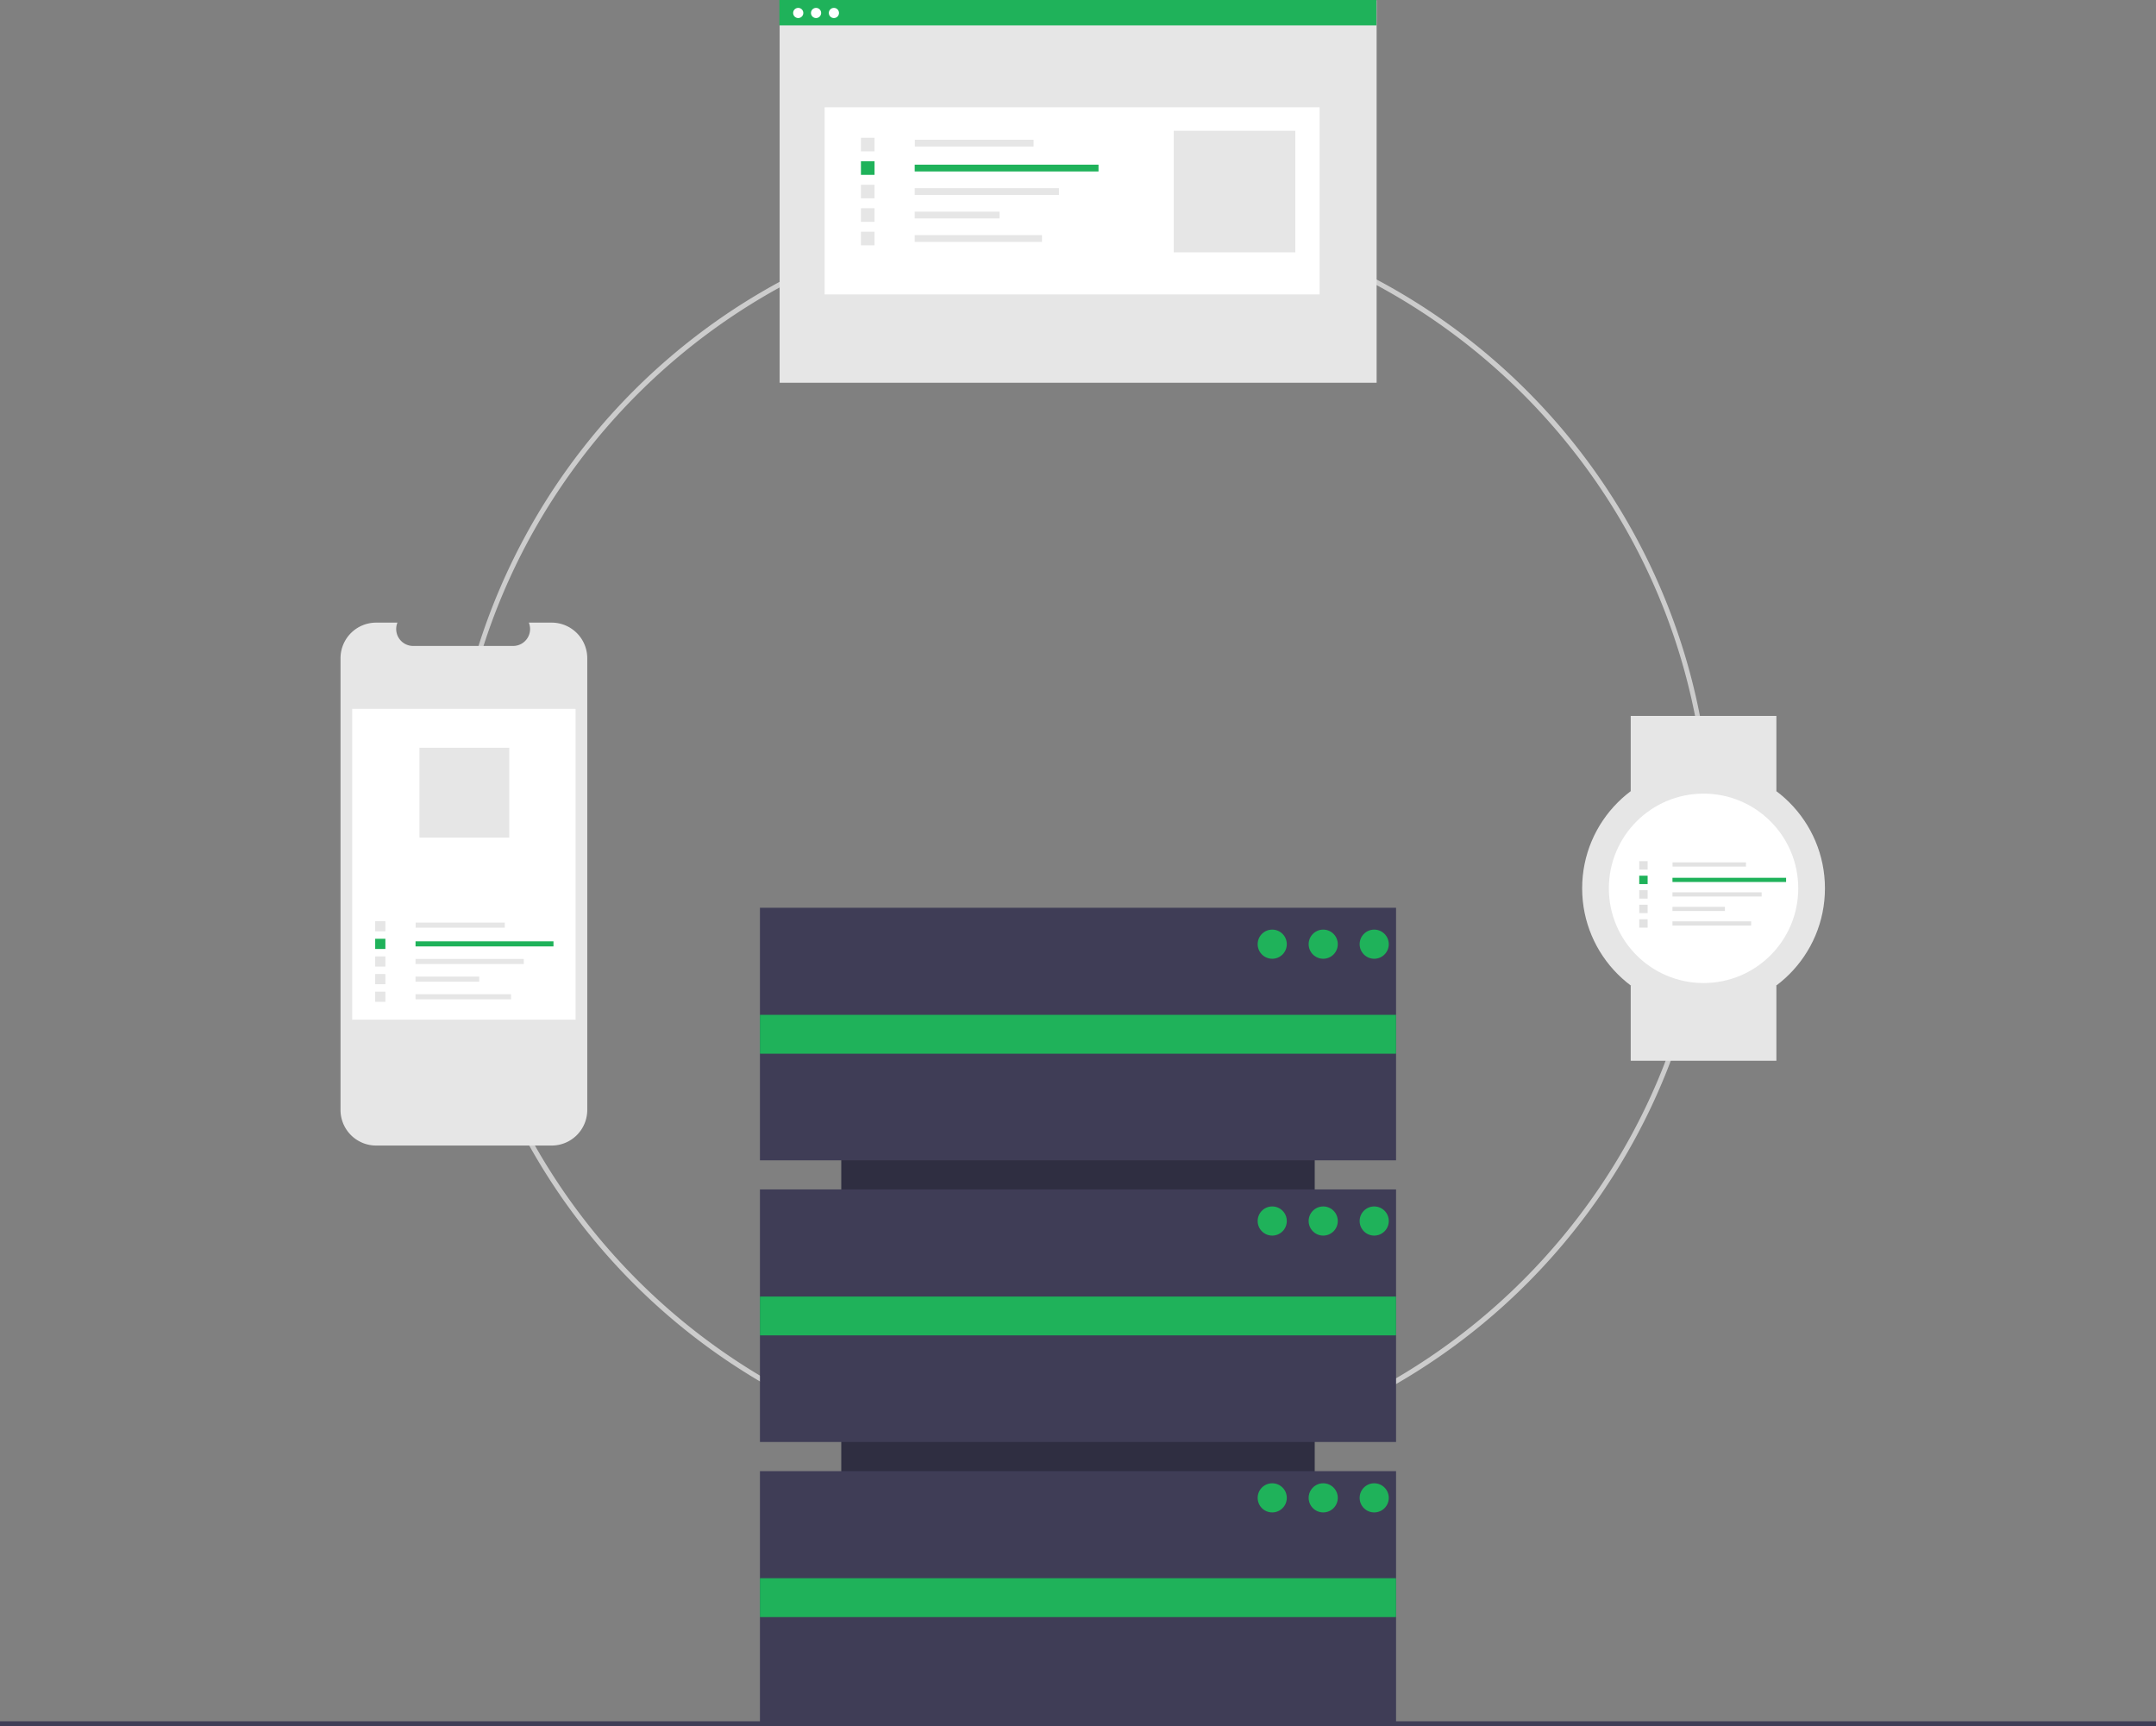 <svg xmlns="http://www.w3.org/2000/svg" id="Group_122" width="634" height="507.49" data-name="Group 122" viewBox="0 0 634 507.49"><rect x="0" y="0" width="634" height="507.49" fill="#808080" stroke="none"/><defs><style>            .cls-1{fill:#ccc}.cls-2{fill:#2f2e41}.cls-3{fill:#3f3d56}.cls-4{fill:#1fb25a}.cls-5{fill:#e6e6e6}.cls-6{fill:#fff}.cls-7{fill:#e2e2e2}        </style></defs><path id="Path_868" d="M526.541 550.621a185.676 185.676 0 1 1 131.293-54.383 185.676 185.676 0 0 1-131.293 54.383zm0-369.925c-101.595 0-184.249 82.654-184.249 184.249s82.654 184.248 184.249 184.248S710.79 466.54 710.79 364.944 628.136 180.7 526.541 180.7z" class="cls-1" data-name="Path 868" transform="translate(-208.873 -118.81)"></path><path id="Rectangle_76" d="M0 0h187.059v139.223H0z" class="cls-2" data-name="Rectangle 76" transform="rotate(90 57.007 329.604)"></path><path id="Rectangle_77" d="M0 0h187.059v74.252H0z" class="cls-3" data-name="Rectangle 77" transform="translate(223.471 266.885)"></path><path id="Rectangle_78" d="M0 0h187.059v74.252H0z" class="cls-3" data-name="Rectangle 78" transform="translate(223.471 349.705)"></path><path id="Rectangle_79" d="M0 0h187.059v74.252H0z" class="cls-3" data-name="Rectangle 79" transform="translate(223.471 432.525)"></path><path id="Rectangle_80" d="M0 0h187.059v11.423H0z" class="cls-4" data-name="Rectangle 80" transform="translate(223.471 298.368)"></path><path id="Rectangle_81" d="M0 0h187.059v11.423H0z" class="cls-4" data-name="Rectangle 81" transform="translate(223.471 381.188)"></path><path id="Rectangle_82" d="M0 0h187.059v11.423H0z" class="cls-4" data-name="Rectangle 82" transform="translate(223.471 464.008)"></path><circle id="Ellipse_27" cx="4.284" cy="4.284" r="4.284" class="cls-4" data-name="Ellipse 27" transform="translate(369.833 273.311)"></circle><circle id="Ellipse_28" cx="4.284" cy="4.284" r="4.284" class="cls-4" data-name="Ellipse 28" transform="translate(384.827 273.311)"></circle><circle id="Ellipse_29" cx="4.284" cy="4.284" r="4.284" class="cls-4" data-name="Ellipse 29" transform="translate(399.82 273.311)"></circle><circle id="Ellipse_30" cx="4.284" cy="4.284" r="4.284" class="cls-4" data-name="Ellipse 30" transform="translate(369.833 354.703)"></circle><circle id="Ellipse_31" cx="4.284" cy="4.284" r="4.284" class="cls-4" data-name="Ellipse 31" transform="translate(384.827 354.703)"></circle><circle id="Ellipse_32" cx="4.284" cy="4.284" r="4.284" class="cls-4" data-name="Ellipse 32" transform="translate(399.82 354.703)"></circle><circle id="Ellipse_33" cx="4.284" cy="4.284" r="4.284" class="cls-4" data-name="Ellipse 33" transform="translate(369.833 436.094)"></circle><circle id="Ellipse_34" cx="4.284" cy="4.284" r="4.284" class="cls-4" data-name="Ellipse 34" transform="translate(384.827 436.094)"></circle><circle id="Ellipse_35" cx="4.284" cy="4.284" r="4.284" class="cls-4" data-name="Ellipse 35" transform="translate(399.82 436.094)"></circle><path id="Rectangle_83" d="M0 0h634v1.428H0z" class="cls-3" data-name="Rectangle 83" transform="translate(0 506.063)"></path><path id="Path_869" d="M368.809 361.464v132.792a10.477 10.477 0 0 1-10.473 10.475h-51.607a10.479 10.479 0 0 1-10.48-10.477v-132.79a10.479 10.479 0 0 1 10.48-10.475h6.26a4.982 4.982 0 0 0 4.609 6.858h29.421a4.982 4.982 0 0 0 4.609-6.858h6.706a10.477 10.477 0 0 1 10.475 10.473z" class="cls-5" data-name="Path 869" transform="translate(-196.116 -167.934)"></path><path id="Rectangle_84" d="M0 0h65.685v91.387H0z" class="cls-6" data-name="Rectangle 84" transform="translate(103.571 208.413)"></path><path id="Rectangle_85" d="M0 0h26.217v1.498H0z" class="cls-5" data-name="Rectangle 85" transform="translate(122.22 271.254)"></path><path id="Rectangle_86" d="M0 0h40.565v1.498H0z" class="cls-4" data-name="Rectangle 86" transform="translate(122.194 276.755)"></path><path id="Rectangle_87" d="M0 0h31.834v1.498H0z" class="cls-5" data-name="Rectangle 87" transform="translate(122.194 281.937)"></path><path id="Rectangle_88" d="M0 0h18.726v1.498H0z" class="cls-5" data-name="Rectangle 88" transform="translate(122.194 287.12)"></path><path id="Rectangle_89" d="M0 0h28.089v1.498H0z" class="cls-5" data-name="Rectangle 89" transform="translate(122.194 292.302)"></path><path id="Rectangle_90" d="M0 0h2.996v2.996H0z" class="cls-5" data-name="Rectangle 90" transform="translate(110.331 270.824)"></path><path id="Rectangle_91" d="M0 0h2.996v2.996H0z" class="cls-4" data-name="Rectangle 91" transform="translate(110.331 276.006)"></path><path id="Rectangle_92" d="M0 0h2.996v2.996H0z" class="cls-5" data-name="Rectangle 92" transform="translate(110.331 281.188)"></path><path id="Rectangle_93" d="M0 0h2.996v2.996H0z" class="cls-5" data-name="Rectangle 93" transform="translate(110.331 286.371)"></path><path id="Rectangle_94" d="M0 0h2.996v2.996H0z" class="cls-5" data-name="Rectangle 94" transform="translate(110.331 291.553)"></path><path id="Rectangle_95" d="M0 0h26.415v26.415H0z" class="cls-5" data-name="Rectangle 95" transform="translate(123.338 219.837)"></path><path id="Rectangle_96" d="M0 0h175.552v112.431H0z" class="cls-5" data-name="Rectangle 96" transform="translate(229.261 .1)"></path><path id="Rectangle_97" d="M0 0h145.55v55H0z" class="cls-6" data-name="Rectangle 97" transform="translate(242.495 31.554)"></path><path id="Rectangle_98" d="M0 0h34.932v1.996H0z" class="cls-5" data-name="Rectangle 98" transform="translate(269.014 41.083)"></path><path id="Rectangle_99" d="M0 0h54.051v1.996H0z" class="cls-4" data-name="Rectangle 99" transform="translate(268.979 48.412)"></path><path id="Rectangle_100" d="M0 0h42.417v1.996H0z" class="cls-5" data-name="Rectangle 100" transform="translate(268.979 55.317)"></path><path id="Rectangle_101" d="M0 0h24.951v1.996H0z" class="cls-5" data-name="Rectangle 101" transform="translate(268.979 62.222)"></path><path id="Rectangle_102" d="M0 0h37.427v1.996H0z" class="cls-5" data-name="Rectangle 102" transform="translate(268.979 69.128)"></path><path id="Rectangle_103" d="M0 0h3.992v3.992H0z" class="cls-5" data-name="Rectangle 103" transform="translate(253.172 40.509)"></path><path id="Rectangle_104" d="M0 0h3.992v3.992H0z" class="cls-4" data-name="Rectangle 104" transform="translate(253.172 47.414)"></path><path id="Rectangle_105" d="M0 0h3.992v3.992H0z" class="cls-5" data-name="Rectangle 105" transform="translate(253.172 54.319)"></path><path id="Rectangle_106" d="M0 0h3.992v3.992H0z" class="cls-5" data-name="Rectangle 106" transform="translate(253.172 61.224)"></path><path id="Rectangle_107" d="M0 0h3.992v3.992H0z" class="cls-5" data-name="Rectangle 107" transform="translate(253.172 68.13)"></path><path id="Rectangle_108" d="M0 0h35.74v35.74H0z" class="cls-5" data-name="Rectangle 108" transform="translate(345.162 38.445)"></path><path id="Rectangle_109" d="M0 0h175.552v7.458H0z" class="cls-4" data-name="Rectangle 109" transform="translate(229.186)"></path><circle id="Ellipse_36" cx="1.497" cy="1.497" r="1.497" class="cls-6" data-name="Ellipse 36" transform="translate(233.232 2.316)"></circle><circle id="Ellipse_37" cx="1.497" cy="1.497" r="1.497" class="cls-6" data-name="Ellipse 37" transform="translate(238.478 2.316)"></circle><circle id="Ellipse_38" cx="1.497" cy="1.497" r="1.497" class="cls-6" data-name="Ellipse 38" transform="translate(243.725 2.316)"></circle><path id="Rectangle_110" d="M0 0h42.838v22.133H0z" class="cls-5" data-name="Rectangle 110" transform="translate(479.532 210.482)"></path><path id="Rectangle_111" d="M0 0h42.838v22.133H0z" class="cls-5" data-name="Rectangle 111" transform="translate(479.532 289.732)"></path><circle id="Ellipse_39" cx="35.698" cy="35.698" r="35.698" class="cls-5" data-name="Ellipse 39" transform="translate(465.253 225.475)"></circle><circle id="Ellipse_40" cx="27.845" cy="27.845" r="27.845" class="cls-6" data-name="Ellipse 40" transform="translate(473.107 233.329)"></circle><path id="Rectangle_112" d="M0 0h21.595v1.234H0z" class="cls-7" data-name="Rectangle 112" transform="translate(491.833 253.544)"></path><path id="Rectangle_113" d="M0 0h33.415v1.234H0z" class="cls-4" data-name="Rectangle 113" transform="translate(491.811 258.075)"></path><path id="Rectangle_114" d="M0 0h26.223v1.234H0z" class="cls-7" data-name="Rectangle 114" transform="translate(491.811 262.344)"></path><path id="Rectangle_115" d="M0 0h15.425v1.234H0z" class="cls-7" data-name="Rectangle 115" transform="translate(491.811 266.613)"></path><path id="Rectangle_116" d="M0 0h23.138v1.234H0z" class="cls-7" data-name="Rectangle 116" transform="translate(491.811 270.882)"></path><path id="Rectangle_117" d="M0 0h2.468v2.468H0z" class="cls-7" data-name="Rectangle 117" transform="translate(482.04 253.189)"></path><path id="Rectangle_118" d="M0 0h2.468v2.468H0z" class="cls-4" data-name="Rectangle 118" transform="translate(482.04 257.458)"></path><path id="Rectangle_119" d="M0 0h2.468v2.468H0z" class="cls-7" data-name="Rectangle 119" transform="translate(482.04 261.727)"></path><path id="Rectangle_120" d="M0 0h2.468v2.468H0z" class="cls-7" data-name="Rectangle 120" transform="translate(482.04 265.996)"></path><path id="Rectangle_121" d="M0 0h2.468v2.468H0z" class="cls-7" data-name="Rectangle 121" transform="translate(482.04 270.265)"></path></svg>